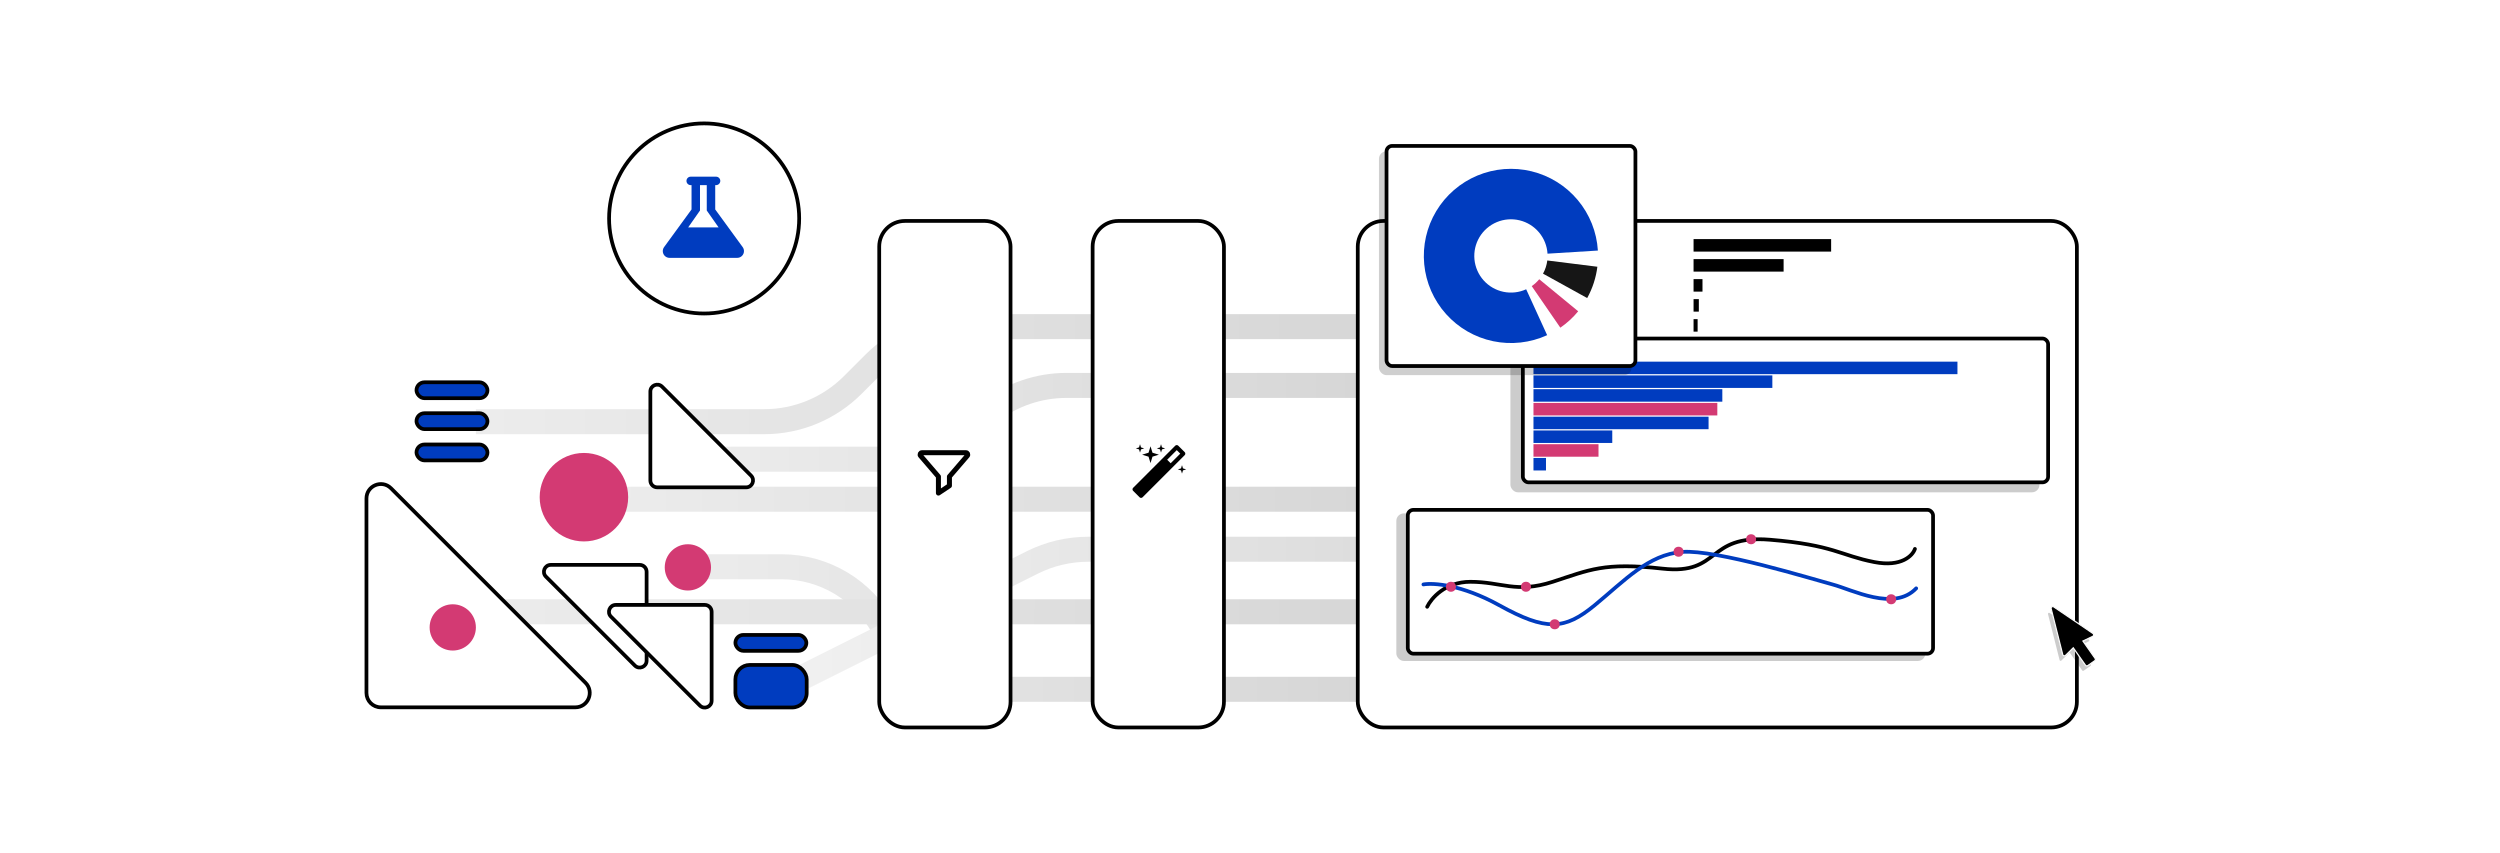 <svg width="1008" height="344" viewBox="0 0 1008 344" fill="none" xmlns="http://www.w3.org/2000/svg">
<path d="M244.322 201.287H596.295" stroke="url(#paint0_linear_6161_38936)" stroke-width="10.085"/>
<path d="M191.879 170.023H308.15C321.524 170.023 334.35 164.71 343.807 155.253L352.592 146.469C362.048 137.012 374.874 131.699 388.248 131.699H593.269" stroke="url(#paint1_linear_6161_38936)" stroke-width="10.085"/>
<path d="M276.595 228.518H315.185C332.396 228.518 348.2 238.023 356.267 253.226V253.226C364.335 268.43 380.139 277.935 397.35 277.935H577.133" stroke="url(#paint2_linear_6161_38936)" stroke-width="10.085"/>
<path d="M191.879 246.672L593.269 246.672" stroke="url(#paint3_linear_6161_38936)" stroke-width="10.085"/>
<path d="M286.68 185.152H357.021C368.156 185.152 378.979 181.466 387.799 174.669L399.201 165.883C408.021 159.086 418.844 155.4 429.979 155.4H574.107" stroke="url(#paint4_linear_6161_38936)" stroke-width="10.085"/>
<path d="M315.927 276.926L416.217 226.781C423.218 223.28 430.939 221.457 438.768 221.457H584.193" stroke="url(#paint5_linear_6161_38936)" stroke-width="10.085"/>
<rect x="167.927" y="179.219" width="28.618" height="6.416" rx="3.208" fill="#003CBF" stroke="black" stroke-width="1.513"/>
<rect x="296.513" y="255.999" width="28.618" height="6.416" rx="3.208" fill="#003CBF" stroke="black" stroke-width="1.513"/>
<rect x="296.513" y="268.102" width="28.743" height="17.145" rx="5.799" fill="#003CBF" stroke="black" stroke-width="1.513"/>
<rect x="167.927" y="166.612" width="28.618" height="6.416" rx="3.208" fill="#003CBF" stroke="black" stroke-width="1.513"/>
<rect x="167.927" y="154.139" width="28.618" height="6.416" rx="3.208" fill="#003CBF" stroke="black" stroke-width="1.513"/>
<circle cx="283.906" cy="88.08" r="38.324" fill="white" stroke="black" stroke-width="1.513"/>
<path fill-rule="evenodd" clip-rule="evenodd" d="M278.829 84.446L267.768 99.619C267.434 100.076 267.236 100.635 267.236 101.242C267.236 102.749 268.457 103.97 269.964 103.97H297.242C298.749 103.97 299.97 102.749 299.97 101.242C299.97 100.635 299.772 100.076 299.438 99.619L288.377 84.446V74.646H288.718C289.659 74.646 290.422 73.882 290.422 72.941C290.422 72 289.659 71.236 288.718 71.236H278.488C277.547 71.236 276.783 72 276.783 72.941C276.783 73.882 277.547 74.646 278.488 74.646H278.829V84.446ZM282.239 74.646H284.967V84.875L289.741 91.695H277.465L282.239 84.875V74.646Z" fill="#003CBF"/>
<path d="M147.756 200.976C147.756 195.81 154.003 193.223 157.656 196.876L236.076 275.296C239.729 278.949 237.141 285.195 231.975 285.195H153.555C150.353 285.195 147.756 282.599 147.756 279.396V200.976Z" fill="white" stroke="black" stroke-width="1.513"/>
<path d="M260.71 266.388C260.71 268.859 257.723 270.097 255.976 268.35L220.123 232.496C218.376 230.749 219.613 227.762 222.084 227.762L257.937 227.762C259.469 227.762 260.71 229.004 260.71 230.535L260.71 266.388Z" fill="white" stroke="black" stroke-width="1.513"/>
<path d="M286.932 282.523C286.932 284.994 283.944 286.231 282.197 284.484L246.344 248.631C244.597 246.884 245.835 243.897 248.305 243.897L284.158 243.897C285.69 243.897 286.932 245.138 286.932 246.67L286.932 282.523Z" fill="white" stroke="black" stroke-width="1.513"/>
<path d="M262.223 157.869C262.223 155.399 265.211 154.161 266.958 155.908L302.811 191.761C304.558 193.509 303.321 196.496 300.85 196.496H264.997C263.465 196.496 262.223 195.254 262.223 193.722V157.869Z" fill="white" stroke="black" stroke-width="1.513"/>
<circle cx="235.437" cy="200.469" r="17.84" fill="#D33A73"/>
<circle cx="277.351" cy="228.768" r="9.329" fill="#D33A73"/>
<circle cx="182.55" cy="252.973" r="9.329" fill="#D33A73"/>
<rect x="547.45" y="89.09" width="289.949" height="204.225" rx="10.337" fill="white" stroke="black" stroke-width="1.513"/>
<rect x="354.503" y="89.09" width="52.947" height="204.225" rx="10.337" fill="white" stroke="black" stroke-width="1.513"/>
<rect x="440.547" y="89.09" width="52.947" height="204.225" rx="10.337" fill="white" stroke="black" stroke-width="1.513"/>
<g clip-path="url(#clip0_6161_38936)">
<path d="M472.007 186.784L475.882 182.909L474.467 181.493L470.592 185.369L472.007 186.784ZM477.919 182.909C477.919 183.147 477.84 183.345 477.681 183.504L460.673 200.512C460.514 200.67 460.316 200.75 460.078 200.75C459.84 200.75 459.641 200.67 459.483 200.512L456.864 197.893C456.705 197.734 456.626 197.536 456.626 197.298C456.626 197.06 456.705 196.862 456.864 196.703L473.872 179.695C474.031 179.536 474.229 179.457 474.467 179.457C474.705 179.457 474.903 179.536 475.062 179.695L477.681 182.313C477.84 182.472 477.919 182.671 477.919 182.909ZM460.051 180.396L461.347 180.792L460.051 181.189L459.654 182.485L459.258 181.189L457.962 180.792L459.258 180.396L459.654 179.1L460.051 180.396ZM464.68 182.538L467.272 183.332L464.68 184.125L463.887 186.718L463.093 184.125L460.501 183.332L463.093 182.538L463.887 179.946L464.68 182.538ZM476.98 188.86L478.276 189.257L476.98 189.654L476.583 190.95L476.186 189.654L474.89 189.257L476.186 188.86L476.583 187.564L476.98 188.86ZM468.516 180.396L469.812 180.792L468.516 181.189L468.119 182.485L467.722 181.189L466.426 180.792L467.722 180.396L468.119 179.1L468.516 180.396Z" fill="black"/>
</g>
<path d="M371.155 183.749L378.373 192.147V198.804L382.811 195.845V192.147L390.029 183.749C390.44 183.268 390.095 182.531 389.457 182.531H371.726C371.089 182.531 370.743 183.268 371.155 183.749Z" stroke="black" stroke-width="2.017" stroke-miterlimit="10" stroke-linecap="round" stroke-linejoin="round"/>
<g filter="url(#filter0_f_6161_38936)">
<rect x="609" y="139" width="213.302" height="59.503" rx="3.026" fill="black" fill-opacity="0.2"/>
</g>
<rect x="614.012" y="136.491" width="211.789" height="57.99" rx="2.269" fill="white" stroke="black" stroke-width="1.513"/>
<rect x="789.242" y="145.82" width="5.043" height="170.944" transform="rotate(90 789.242 145.82)" fill="#003CBF"/>
<rect x="714.611" y="151.367" width="5.043" height="96.314" transform="rotate(90 714.611 151.367)" fill="#003CBF"/>
<rect x="694.441" y="156.914" width="5.043" height="76.143" transform="rotate(90 694.441 156.914)" fill="#003CBF"/>
<rect x="692.424" y="162.461" width="5.043" height="74.126" transform="rotate(90 692.424 162.461)" fill="#D33A73"/>
<rect x="650.066" y="173.555" width="5.043" height="31.768" transform="rotate(90 650.066 173.555)" fill="#003CBF"/>
<rect x="688.894" y="168.008" width="5.043" height="70.596" transform="rotate(90 688.894 168.008)" fill="#003CBF"/>
<rect x="644.519" y="179.102" width="5.043" height="26.221" transform="rotate(90 644.519 179.102)" fill="#D33A73"/>
<rect x="623.341" y="184.648" width="5.043" height="5.043" transform="rotate(90 623.341 184.648)" fill="#003CBF"/>
<g filter="url(#filter1_f_6161_38936)">
<rect x="563" y="207" width="213.302" height="59.503" rx="3.026" fill="black" fill-opacity="0.2"/>
</g>
<rect x="567.62" y="205.573" width="211.789" height="57.99" rx="2.269" fill="white" stroke="black" stroke-width="1.513"/>
<path d="M575.436 244.654C577.018 241.296 582.712 234.58 592.835 234.58C605.489 234.58 611.288 239.352 626.051 234.58C640.814 229.808 646.613 226.627 670.339 229.278C694.065 231.929 687.738 215.493 713.573 217.613C739.408 219.734 742.044 223.978 755.752 226.628C766.719 228.748 771.218 223.976 772.097 221.326" stroke="black" stroke-width="1.513" stroke-linecap="round" stroke-linejoin="round"/>
<path d="M573.923 235.647C577.788 234.947 589.311 235.647 604.489 244.04C623.461 254.532 630.839 254.008 642.96 244.04C655.081 234.073 664.567 223.581 678.269 222.531C691.971 221.482 730.968 233.548 738.873 235.647C746.778 237.745 763.642 246.664 772.601 237.221" stroke="#003CBF" stroke-width="1.513" stroke-linecap="round" stroke-linejoin="round"/>
<circle cx="585.017" cy="236.585" r="2.017" fill="#D33A73"/>
<circle cx="615.272" cy="236.585" r="2.017" fill="#D33A73"/>
<circle cx="626.87" cy="251.712" r="2.017" fill="#D33A73"/>
<circle cx="676.792" cy="222.466" r="2.017" fill="#D33A73"/>
<circle cx="706.039" cy="217.423" r="2.017" fill="#D33A73"/>
<circle cx="762.516" cy="241.626" r="2.017" fill="#D33A73"/>
<g filter="url(#filter2_f_6161_38936)">
<rect x="556" y="61" width="101.868" height="90.262" rx="3.026" fill="black" fill-opacity="0.19"/>
</g>
<rect x="559.047" y="58.834" width="100.355" height="88.75" rx="2.269" fill="white" stroke="black" stroke-width="1.513"/>
<path d="M639.953 120.177C642.113 116.267 643.507 111.981 644.061 107.549L623.872 105.026C623.639 106.891 623.052 108.694 622.144 110.339L639.953 120.177Z" fill="#161616"/>
<path d="M629.129 132.122C631.824 130.265 634.247 128.041 636.327 125.514L620.618 112.585C619.743 113.648 618.724 114.584 617.59 115.365L629.129 132.122Z" fill="#D33A73"/>
<path d="M644.264 101.023C643.801 93.541 640.956 86.404 636.146 80.655C631.335 74.906 624.811 70.847 617.529 69.072C610.246 67.296 602.586 67.897 595.67 70.787C588.753 73.677 582.943 78.704 579.088 85.132C575.233 91.561 573.536 99.055 574.245 106.517C574.954 113.98 578.032 121.019 583.029 126.607C588.026 132.195 594.679 136.037 602.017 137.572C609.354 139.107 616.989 138.255 623.807 135.139L615.351 116.634C612.483 117.945 609.27 118.304 606.183 117.658C603.096 117.012 600.297 115.395 598.195 113.044C596.093 110.694 594.798 107.732 594.499 104.592C594.201 101.453 594.915 98.3 596.537 95.595C598.159 92.891 600.603 90.776 603.513 89.56C606.423 88.344 609.646 88.091 612.71 88.838C615.774 89.585 618.518 91.293 620.542 93.712C622.566 96.13 623.763 99.133 623.958 102.281L644.264 101.023Z" fill="#003CBF"/>
<rect x="738.312" y="96.402" width="5.043" height="55.468" transform="rotate(90 738.312 96.402)" fill="black"/>
<rect x="719.15" y="104.471" width="5.043" height="36.307" transform="rotate(90 719.15 104.471)" fill="black"/>
<rect x="686.443" y="112.539" width="5.043" height="3.6" transform="rotate(90 686.443 112.539)" fill="black"/>
<rect x="684.97" y="120.605" width="5.043" height="2.127" transform="rotate(90 684.97 120.605)" fill="black"/>
<rect x="684.479" y="128.674" width="5.043" height="1.636" transform="rotate(90 684.479 128.674)" fill="black"/>
<g filter="url(#filter3_f_6161_38936)">
<path d="M830.426 266.134L830.447 266.2C830.561 266.467 830.918 266.548 831.136 266.334L834.47 263.062L839.549 270.315C839.683 270.507 839.949 270.554 840.141 270.419L842.928 268.468L842.987 268.418C843.128 268.275 843.152 268.046 843.032 267.875L837.954 260.622L842.169 258.608C842.465 258.467 842.496 258.057 842.224 257.873L826.405 247.144C826.082 246.925 825.659 247.221 825.754 247.6L830.426 266.134Z" fill="black" fill-opacity="0.2"/>
</g>
<path d="M831.69 263.942L831.693 263.952L831.696 263.961L831.717 264.026L831.721 264.035L831.725 264.044C831.907 264.471 832.474 264.601 832.822 264.26L832.645 264.08L832.822 264.26L835.943 261.196L840.851 268.205C841.066 268.512 841.488 268.586 841.795 268.372L844.582 266.42L844.591 266.414L844.599 266.407L844.658 266.357L844.667 266.35L844.675 266.342C844.901 266.113 844.939 265.75 844.748 265.477L839.84 258.468L843.787 256.582L843.678 256.355L843.787 256.582C844.259 256.357 844.308 255.704 843.875 255.41L828.056 244.682C827.541 244.332 826.867 244.804 827.019 245.408L831.69 263.942Z" fill="black" stroke="#F9F9F9" stroke-width="0.504"/>
<defs>
<filter id="filter0_f_6161_38936" x="598" y="128" width="235.302" height="81.502" filterUnits="userSpaceOnUse" color-interpolation-filters="sRGB">
<feFlood flood-opacity="0" result="BackgroundImageFix"/>
<feBlend mode="normal" in="SourceGraphic" in2="BackgroundImageFix" result="shape"/>
<feGaussianBlur stdDeviation="5.5" result="effect1_foregroundBlur_6161_38936"/>
</filter>
<filter id="filter1_f_6161_38936" x="552" y="196" width="235.302" height="81.502" filterUnits="userSpaceOnUse" color-interpolation-filters="sRGB">
<feFlood flood-opacity="0" result="BackgroundImageFix"/>
<feBlend mode="normal" in="SourceGraphic" in2="BackgroundImageFix" result="shape"/>
<feGaussianBlur stdDeviation="5.5" result="effect1_foregroundBlur_6161_38936"/>
</filter>
<filter id="filter2_f_6161_38936" x="545" y="50" width="123.867" height="112.262" filterUnits="userSpaceOnUse" color-interpolation-filters="sRGB">
<feFlood flood-opacity="0" result="BackgroundImageFix"/>
<feBlend mode="normal" in="SourceGraphic" in2="BackgroundImageFix" result="shape"/>
<feGaussianBlur stdDeviation="5.5" result="effect1_foregroundBlur_6161_38936"/>
</filter>
<filter id="filter3_f_6161_38936" x="821.741" y="243.068" width="25.369" height="31.428" filterUnits="userSpaceOnUse" color-interpolation-filters="sRGB">
<feFlood flood-opacity="0" result="BackgroundImageFix"/>
<feBlend mode="normal" in="SourceGraphic" in2="BackgroundImageFix" result="shape"/>
<feGaussianBlur stdDeviation="2" result="effect1_foregroundBlur_6161_38936"/>
</filter>
<linearGradient id="paint0_linear_6161_38936" x1="607.709" y1="217.337" x2="230.231" y2="215.511" gradientUnits="userSpaceOnUse">
<stop stop-color="#D3D3D3"/>
<stop offset="0.994" stop-color="#EDEDED"/>
</linearGradient>
<linearGradient id="paint1_linear_6161_38936" x1="606.286" y1="746.802" x2="175.8" y2="746.74" gradientUnits="userSpaceOnUse">
<stop stop-color="#D3D3D3"/>
<stop offset="0.994" stop-color="#EDEDED"/>
</linearGradient>
<linearGradient id="paint2_linear_6161_38936" x1="586.879" y1="1021.68" x2="264.555" y2="1021.65" gradientUnits="userSpaceOnUse">
<stop stop-color="#D3D3D3"/>
<stop offset="0.994" stop-color="#EDEDED"/>
</linearGradient>
<linearGradient id="paint3_linear_6161_38936" x1="606.286" y1="262.722" x2="175.813" y2="260.347" gradientUnits="userSpaceOnUse">
<stop stop-color="#D3D3D3"/>
<stop offset="0.994" stop-color="#EDEDED"/>
</linearGradient>
<linearGradient id="paint4_linear_6161_38936" x1="583.428" y1="632.914" x2="275.166" y2="632.873" gradientUnits="userSpaceOnUse">
<stop stop-color="#D3D3D3"/>
<stop offset="0.994" stop-color="#EDEDED"/>
</linearGradient>
<linearGradient id="paint5_linear_6161_38936" x1="592.892" y1="1111.74" x2="305.18" y2="1111.72" gradientUnits="userSpaceOnUse">
<stop stop-color="#D9D9D9"/>
<stop offset="0.994" stop-color="#F2F2F2"/>
</linearGradient>
<clipPath id="clip0_6161_38936">
<rect width="23.7" height="23.7" fill="white" transform="translate(455.422 179.1)"/>
</clipPath>
</defs>
</svg>
